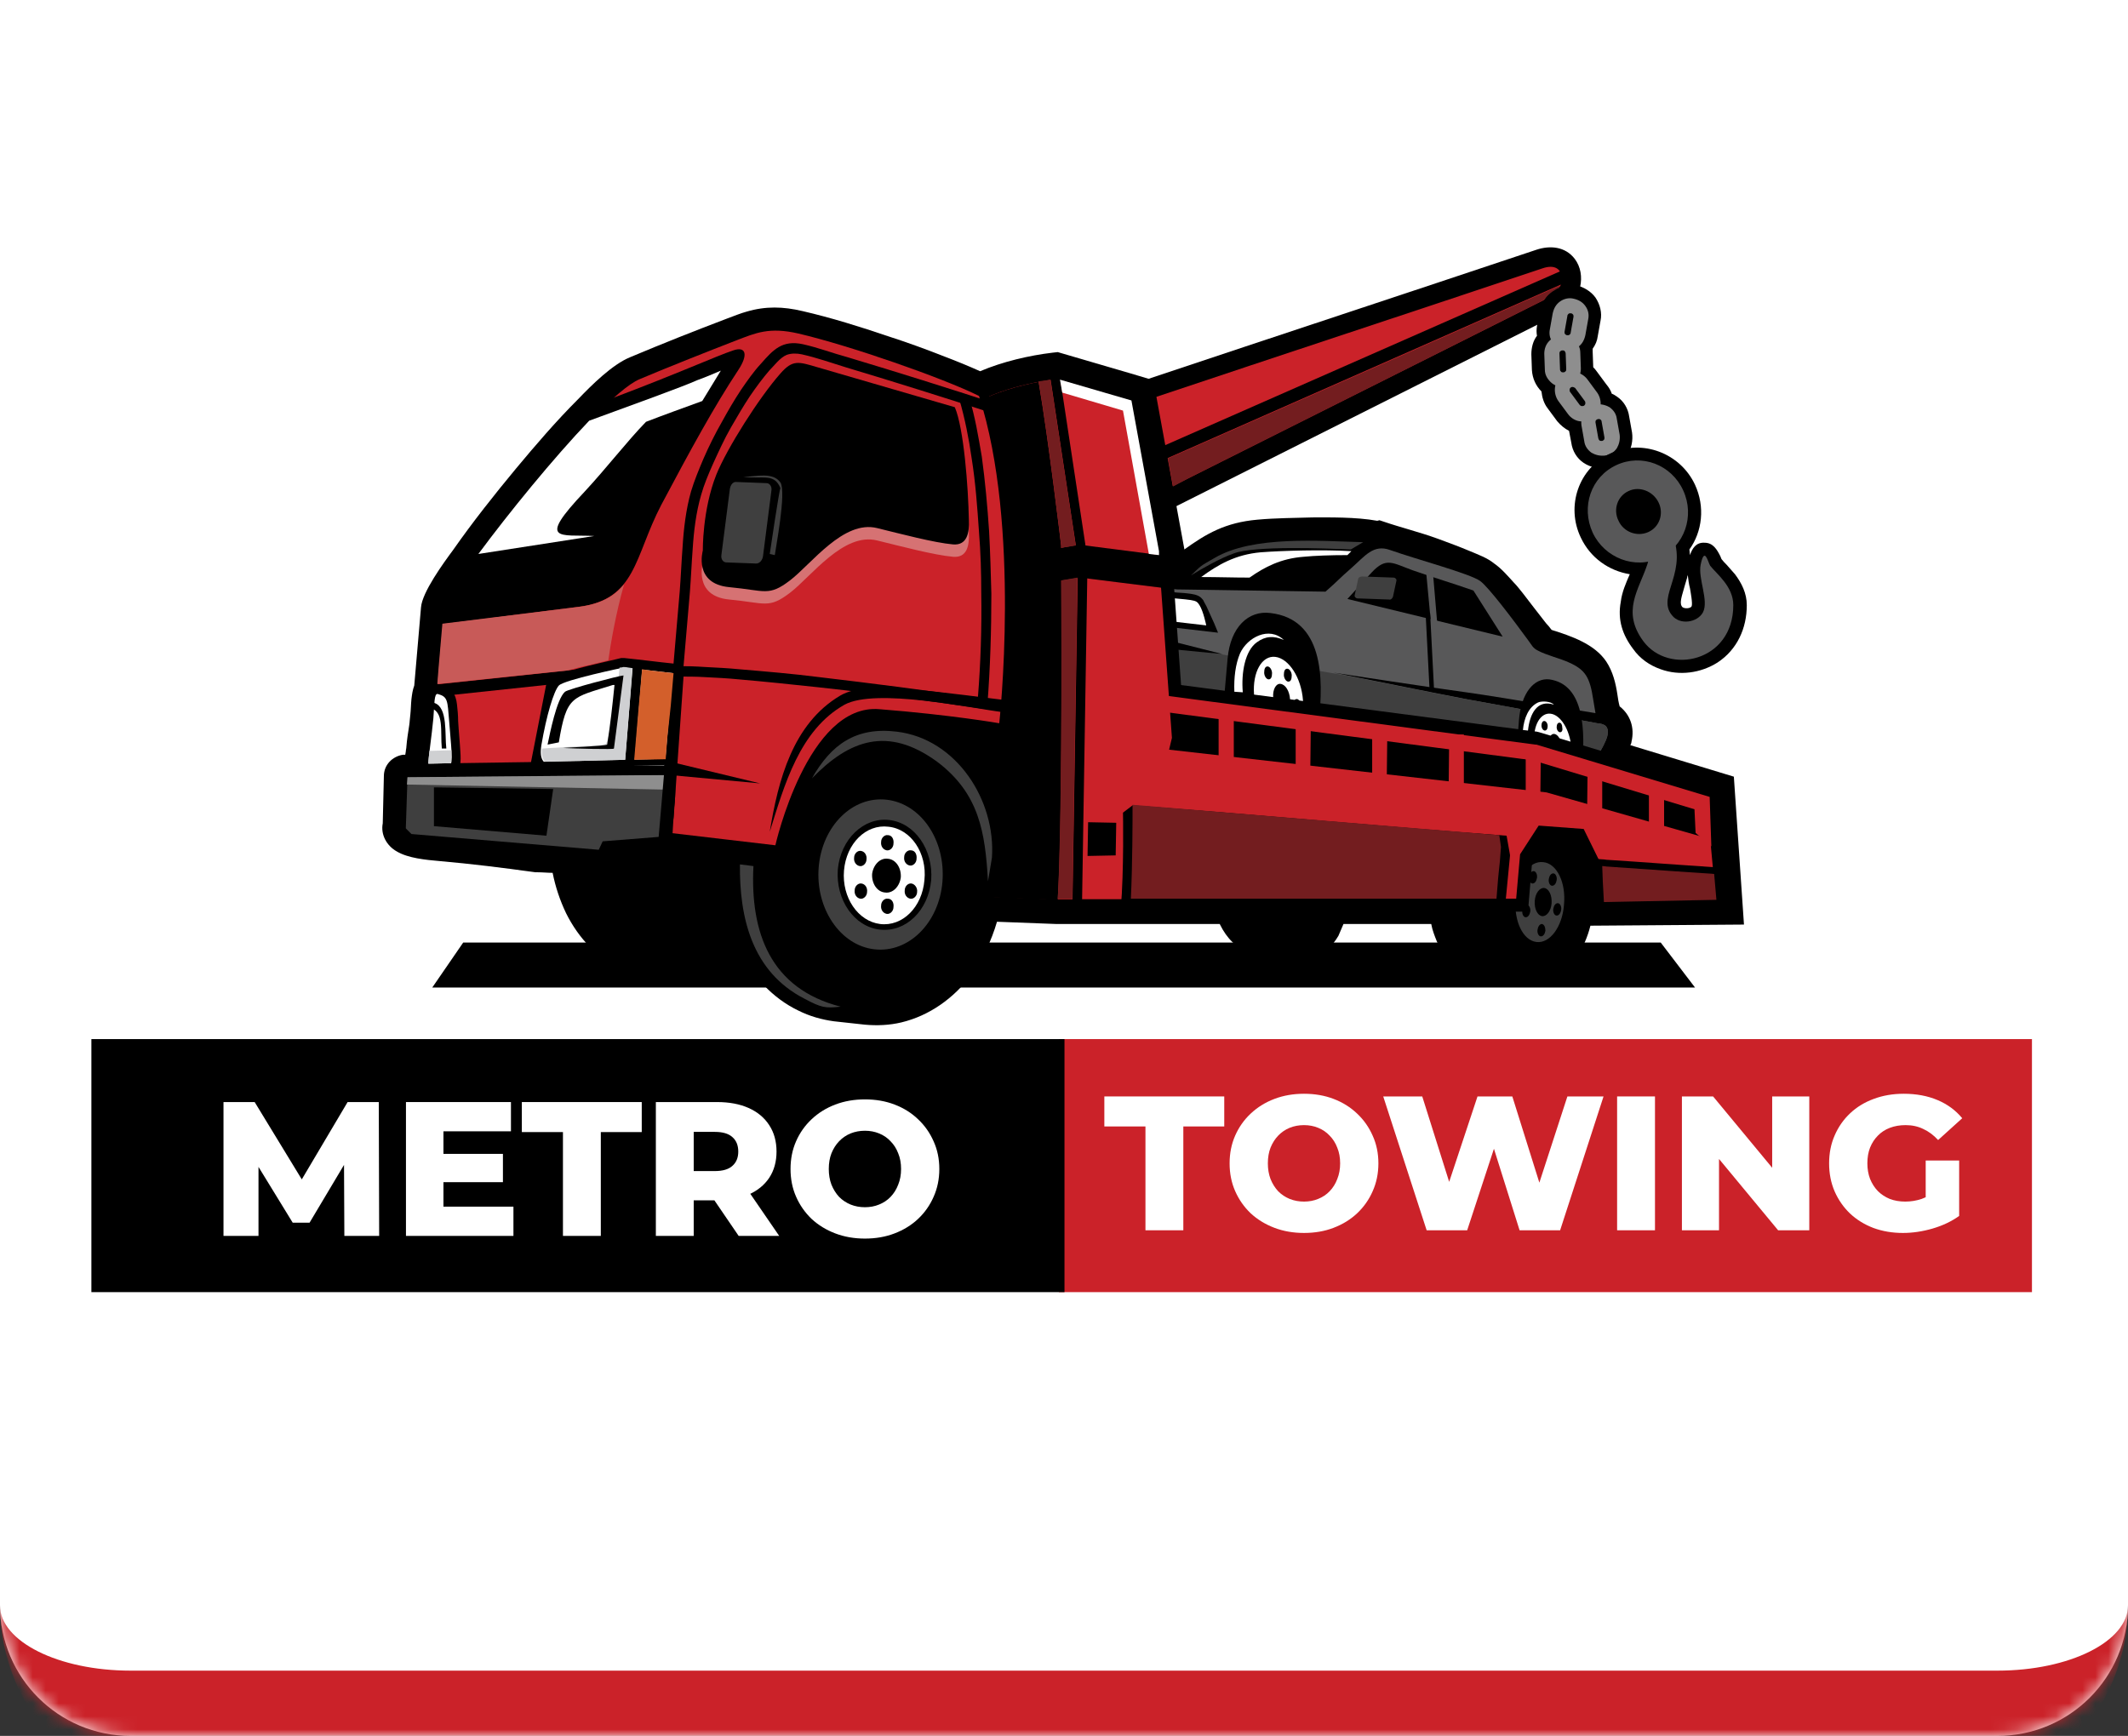 <svg xmlns="http://www.w3.org/2000/svg" width="163" height="133" viewBox="0 0 163 133" fill="none"><rect x="0" y="0" width="163" height="133" fill="#333333" stroke="none"/><mask id="path-1-inside-1_9_269" fill="white"><path d="M0 0H163V123C163 128.523 158.523 133 153 133H10C4.477 133 0 128.523 0 123V0Z"></path></mask><path d="M0 0H163V123C163 128.523 158.523 133 153 133H10C4.477 133 0 128.523 0 123V0Z" fill="white"></path><path d="M0 0H163H0ZM163 123C163 131.284 156.284 138 148 138H15C6.716 138 0 131.284 0 123C0 125.761 4.477 128 10 128H153C158.523 128 163 125.761 163 123ZM0 133V0V133ZM163 0V133V0Z" fill="#CB2229" mask="url(#path-1-inside-1_9_269)"></path><path fill-rule="evenodd" clip-rule="evenodd" d="M119.754 47.054C121.478 47.615 123.244 48.347 124.321 49.941C124.967 50.889 125.226 51.966 125.441 53.086C125.484 53.216 125.484 53.345 125.528 53.517C126.217 54.25 126.605 55.198 126.605 56.189L134.274 58.515L135.222 72.432L122.942 72.518C122.684 73.121 122.382 73.724 122.038 74.284C120.96 75.835 118.979 76.697 117.126 76.482C115.532 76.309 113.981 76.008 112.387 75.835C110.663 75.62 109.457 74.327 108.767 72.819C108.681 72.69 108.638 72.518 108.595 72.389H103.942C103.899 72.432 103.899 72.475 103.856 72.561C103.123 73.81 102.003 74.758 100.581 74.931C99.116 75.146 97.048 74.844 95.583 74.543C94.334 74.284 93.3 73.466 92.611 72.432H80.891L77.445 72.302C76.971 73.552 76.367 74.715 75.549 75.749C73.998 77.817 71.844 79.325 69.344 79.928C68.267 80.187 67.147 80.23 66.027 80.101C65.251 80.015 64.476 79.928 63.657 79.842C62.537 79.713 61.46 79.368 60.469 78.894C58.746 78.033 57.324 76.74 56.247 75.232C55.256 75.879 54.179 76.309 52.972 76.482C52.326 76.568 51.68 76.568 51.033 76.482C50.344 76.395 49.655 76.309 48.965 76.223C48.405 76.137 47.845 76.008 47.285 75.835C44.872 74.974 43.063 73.035 41.986 70.794C41.641 70.062 41.339 69.286 41.081 68.468H41.038C40.951 68.468 40.865 68.468 40.779 68.425C38.366 68.08 35.91 67.778 33.498 67.563C32.248 67.434 30.74 67.305 29.62 66.658C28.371 65.926 27.595 64.504 27.811 63.082L27.897 59.549C27.94 58.343 28.629 57.266 29.706 56.749C29.749 56.318 29.792 55.93 29.879 55.499C29.922 55.241 29.922 54.982 29.965 54.724C30.008 54.336 30.008 53.948 30.051 53.56C30.094 53.13 30.18 52.742 30.309 52.354C30.482 50.415 30.654 48.476 30.783 46.538C30.913 44.943 32.55 42.703 33.498 41.41C35.049 39.256 36.686 37.145 38.366 35.077C39.917 33.224 41.511 31.372 43.192 29.648C44.441 28.399 46.079 26.761 47.716 26.115C50.215 25.081 52.714 24.09 55.213 23.142C55.73 22.927 56.247 22.755 56.807 22.582C58.53 22.065 60.124 22.108 61.848 22.496C64.131 23.013 66.372 23.745 68.569 24.478C70.034 24.952 71.499 25.512 72.921 26.072C73.653 26.374 74.429 26.675 75.161 26.977C76.841 26.331 78.78 25.9 80.547 25.684L81.236 25.598L81.538 25.684C83.95 26.374 86.406 27.106 88.819 27.796L89.681 28.054L91.792 39.773C93.127 39.041 94.463 38.61 96.23 38.481C97.651 38.351 99.116 38.308 100.581 38.308C102.218 38.308 103.899 38.308 105.536 38.524L105.795 38.481L106.441 38.696C107.863 39.17 109.284 39.558 110.663 40.075C111.525 40.376 112.343 40.721 113.205 41.023C113.981 41.324 114.713 41.626 115.403 42.143C116.049 42.617 116.566 43.22 117.126 43.78C117.384 44.082 117.643 44.383 117.901 44.728C118.203 45.116 118.505 45.504 118.763 45.891C119.065 46.279 119.366 46.667 119.625 47.054C119.668 46.925 119.711 47.011 119.754 47.054Z" fill="white"></path><path fill-rule="evenodd" clip-rule="evenodd" d="M58.358 77.3C36.686 76.654 47.501 77.128 25.872 75.878C28.112 75.792 30.008 75.706 31.602 75.62L34.92 71.182H58.961L59.22 71.699C59.78 72.733 60.512 73.767 61.46 74.586L63.227 76.137H58.875L58.358 77.3ZM73.352 71.225H127.682L131.818 76.18H70.68L73.352 71.225Z" fill="white"></path><path fill-rule="evenodd" clip-rule="evenodd" d="M126.045 33.353C128.027 33.569 129.836 34.818 130.741 36.714C131.344 37.964 131.473 39.342 131.129 40.635C131.861 40.85 132.335 41.453 132.637 42.186C132.637 42.229 132.68 42.229 132.68 42.272C132.766 42.358 132.852 42.487 132.938 42.574C133.197 42.832 133.412 43.091 133.628 43.392C134.317 44.254 134.748 45.245 134.705 46.365C134.705 48.476 133.8 50.415 131.99 51.578C130.482 52.569 128.5 52.785 126.777 52.182C125.743 51.837 124.838 51.148 124.192 50.286C123.244 48.993 122.77 47.528 123.029 45.934C123.115 45.46 123.244 45.029 123.373 44.642C121.952 44.082 120.745 43.005 120.099 41.583C119.237 39.73 119.366 37.662 120.357 36.025C119.754 35.508 119.366 34.818 119.237 34.043L119.151 33.569C118.849 33.353 118.591 33.095 118.375 32.793L117.643 31.802C117.341 31.372 117.126 30.855 117.04 30.337C116.566 29.777 116.307 29.045 116.264 28.312L116.221 27.106C116.178 26.503 116.35 25.9 116.609 25.383C116.609 25.167 116.609 24.952 116.652 24.736L116.867 23.53C117.04 22.668 117.514 21.85 118.246 21.376C118.979 20.859 119.883 20.686 120.745 20.816C121.607 20.988 122.382 21.462 122.899 22.194V22.237C123.416 22.97 123.632 23.875 123.46 24.736L123.244 25.943C123.201 26.287 123.072 26.632 122.899 26.934L122.942 27.709C122.986 27.752 122.986 27.795 123.029 27.838L123.761 28.829C123.89 29.045 124.02 29.217 124.106 29.433C124.149 29.476 124.192 29.519 124.278 29.519C125.011 30.036 125.484 30.811 125.657 31.673L125.872 32.88C126.002 33.095 126.045 33.224 126.045 33.353Z" fill="white"></path><path fill-rule="evenodd" clip-rule="evenodd" d="M87.569 28.14C97.479 24.823 107.432 21.548 117.341 18.23C118.806 17.757 120.357 17.972 121.348 19.265C122.641 20.945 122.038 23.487 120.357 24.693L120.185 24.779L87.914 40.98L85.458 28.829L87.569 28.14Z" fill="white"></path><path fill-rule="evenodd" clip-rule="evenodd" d="M87.914 29.045C97.824 25.727 107.776 22.453 117.686 19.135C118.72 18.791 119.883 18.877 120.616 19.825C121.564 21.074 121.047 22.97 119.84 23.832L119.754 23.875L88.733 39.471L86.708 29.476L87.914 29.045Z" fill="black"></path><path fill-rule="evenodd" clip-rule="evenodd" d="M88.388 30.467C98.298 27.149 108.25 23.875 118.16 20.557C119.926 19.954 119.97 21.893 118.979 22.625L89.767 37.274L88.388 30.467Z" fill="#CB2229"></path><path fill-rule="evenodd" clip-rule="evenodd" d="M88.517 34.431L119.926 20.6L119.754 21.72L88.905 35.335L88.517 34.431Z" fill="black"></path><path fill-rule="evenodd" clip-rule="evenodd" d="M88.345 29.131L90.715 42.057V42.1C92.395 40.893 93.86 40.032 96.316 39.816C97.737 39.687 99.116 39.687 100.538 39.644C101.744 39.644 103.856 39.601 105.493 39.902L105.665 39.859L105.924 39.946C107.302 40.419 108.724 40.764 110.146 41.281C110.965 41.583 111.783 41.884 112.602 42.229C113.205 42.487 113.937 42.746 114.454 43.177C115.015 43.565 115.489 44.125 115.962 44.642C116.221 44.9 116.436 45.202 116.652 45.46C116.953 45.848 117.255 46.236 117.514 46.581C117.815 46.968 118.117 47.356 118.418 47.744C118.548 47.873 118.72 48.089 118.849 48.261C120.357 48.735 122.124 49.338 123.028 50.674C123.545 51.449 123.761 52.354 123.89 53.216C123.933 53.517 123.976 53.819 124.062 54.12C124.881 54.767 125.226 55.758 124.967 56.835C124.967 56.921 124.924 57.007 124.881 57.093L132.809 59.506L133.584 70.838L121.822 70.924C121.607 71.785 121.262 72.604 120.745 73.336C120.012 74.414 118.548 75.06 117.212 74.931C115.876 74.758 114.067 74.457 112.473 74.284C111.309 74.155 110.491 73.164 110.06 72.13C109.887 71.699 109.715 71.268 109.629 70.794H102.908C102.778 71.096 102.649 71.398 102.52 71.699C102.046 72.518 101.314 73.207 100.323 73.336C99.073 73.509 97.005 73.207 95.799 72.949C94.722 72.733 93.946 71.828 93.472 70.881C93.472 70.838 93.429 70.838 93.429 70.794H80.891L76.367 70.622C75.936 72.087 75.29 73.466 74.385 74.715C73.05 76.482 71.197 77.817 69.043 78.334C68.138 78.55 67.19 78.593 66.242 78.507C65.467 78.421 64.691 78.334 63.873 78.248C62.925 78.119 62.02 77.86 61.158 77.43C59.176 76.482 57.668 74.801 56.677 72.906C55.6 73.897 54.308 74.672 52.8 74.844C52.283 74.931 51.766 74.931 51.249 74.844C50.559 74.758 49.87 74.672 49.181 74.586C48.707 74.543 48.276 74.413 47.845 74.284C45.82 73.552 44.312 71.871 43.364 69.976C42.89 68.985 42.545 67.951 42.33 66.874C41.942 66.874 41.554 66.831 41.167 66.831C41.124 66.831 41.081 66.831 40.994 66.831C38.538 66.486 36.083 66.184 33.627 65.969C32.636 65.883 31.257 65.753 30.395 65.236C29.62 64.806 29.146 63.944 29.318 63.082L29.404 59.463C29.404 58.601 30.051 57.955 30.869 57.826H31.042L31.085 57.567C31.085 57.438 31.128 57.352 31.128 57.223C31.171 56.663 31.257 56.145 31.343 55.585C31.386 55.327 31.386 55.068 31.43 54.767C31.473 54.379 31.473 53.991 31.516 53.56C31.559 53.216 31.602 52.871 31.731 52.526C31.903 50.544 32.076 48.519 32.248 46.538C32.334 45.374 33.971 43.134 34.704 42.143C36.212 39.989 37.849 37.92 39.529 35.895C41.037 34.086 42.589 32.276 44.269 30.596C45.303 29.519 46.897 27.925 48.276 27.365C50.732 26.331 53.23 25.34 55.73 24.392C56.203 24.219 56.72 24.004 57.194 23.875C58.659 23.444 59.995 23.487 61.46 23.832C63.7 24.349 65.898 25.038 68.052 25.77C69.517 26.244 70.939 26.761 72.36 27.322C73.265 27.666 74.213 28.054 75.075 28.442C76.798 27.709 78.823 27.235 80.633 27.02L81.02 26.977C83.476 27.709 85.932 28.399 88.345 29.131Z" fill="black"></path><path fill-rule="evenodd" clip-rule="evenodd" d="M89.68 44.082C91.964 42.444 93.429 41.066 96.445 40.807C97.824 40.721 99.245 40.678 100.624 40.635C102.003 40.635 105.536 40.592 106.699 41.281C106.915 41.41 107.13 41.626 107.302 41.841C107.862 42.66 107.561 43.608 107.13 44.383C106.828 44.943 106.398 45.504 105.967 45.977C105.407 46.667 104.76 47.356 104.114 48.002L103.64 48.476L86.665 46.193L89.68 44.082Z" fill="black"></path><path fill-rule="evenodd" clip-rule="evenodd" d="M90.542 45.331C92.395 43.995 93.903 42.531 96.574 42.315C99.245 42.1 105.019 42.057 105.967 42.617C106.915 43.177 103.08 47.011 103.08 47.011L90.542 45.331Z" fill="black"></path><path fill-rule="evenodd" clip-rule="evenodd" d="M90.198 44.168C93.86 44.211 97.479 44.254 101.141 44.297L104.674 41.109L105.665 40.893C107.044 41.367 108.509 41.755 109.844 42.229C110.663 42.531 111.482 42.832 112.257 43.177C112.774 43.392 113.464 43.651 113.894 43.995C114.368 44.34 114.842 44.9 115.273 45.331C115.876 45.977 118.074 49.08 118.418 49.209C121.994 50.286 122.555 51.061 122.985 53.431C123.072 53.862 123.158 54.336 123.201 54.767C123.847 55.068 124.235 55.758 124.019 56.619C123.804 57.481 122.942 58.817 122.425 59.549L122.081 60.023L86.406 53.69L86.234 53.043C85.889 51.751 85.717 50.114 85.76 48.778C85.889 46.02 87.139 43.823 90.198 44.168Z" fill="black"></path><path fill-rule="evenodd" clip-rule="evenodd" d="M90.155 45.159C101.529 45.331 101.529 45.331 101.529 45.331C102.563 44.426 102.477 44.426 103.511 43.522C104.545 42.617 105.191 41.669 106.484 42.143C108.423 42.832 112.602 43.952 113.377 44.513C114.024 44.986 115.876 47.442 117.04 49.036C117.341 49.424 117.384 49.64 117.815 49.855C118.462 50.2 119.539 50.458 120.185 50.76C121.434 51.32 121.779 51.88 122.038 53.603L122.21 54.638C108.423 52.354 116.781 53.776 102.132 51.535C116.738 54.465 108.25 52.785 122.339 55.413C122.899 55.456 123.287 55.628 123.115 56.404C122.899 57.223 121.693 58.989 121.693 58.989L87.268 52.871C87.225 52.871 85.028 44.513 90.155 45.159Z" fill="#585859"></path><path fill-rule="evenodd" clip-rule="evenodd" d="M103.08 51.751C116.393 54.422 108.552 52.828 122.339 55.413C122.899 55.456 123.287 55.628 123.115 56.404C122.899 57.223 121.693 58.989 121.693 58.989L87.268 52.871C87.268 52.871 86.966 51.708 86.837 50.243C87.569 49.467 88.948 49.209 91.145 49.726L103.08 51.751Z" fill="#3F3F3F"></path><path fill-rule="evenodd" clip-rule="evenodd" d="M101.012 55.327L93.731 54.034C93.774 53.216 93.903 52.009 94.032 50.458C94.248 48.045 95.626 46.753 97.307 46.968C101.357 47.442 101.4 51.923 101.012 55.327Z" fill="black"></path><path fill-rule="evenodd" clip-rule="evenodd" d="M121.176 58.903L116.135 57.998C116.178 57.309 116.264 56.361 116.35 55.154C116.523 53.086 117.513 51.923 118.677 52.052C121.391 52.44 121.434 56.016 121.176 58.903Z" fill="black"></path><path fill-rule="evenodd" clip-rule="evenodd" d="M88.216 45.202C88.776 45.245 89.336 45.331 89.896 45.374C90.241 45.417 90.585 45.417 90.93 45.46C91.275 45.503 91.749 45.547 92.007 45.805C92.093 45.891 92.18 45.977 92.223 46.107C92.352 46.322 92.481 46.581 92.567 46.796C92.697 47.097 92.869 47.442 92.998 47.744L93.3 48.476L86.622 47.701L86.751 47.184C86.966 46.451 87.311 45.719 87.957 45.288L88.087 45.202H88.216Z" fill="black"></path><path fill-rule="evenodd" clip-rule="evenodd" d="M87.182 47.313C87.354 46.624 87.699 46.02 88.216 45.676C91.576 46.02 91.576 45.891 91.878 46.365C92.18 46.839 92.395 47.916 92.395 47.916L87.182 47.313Z" fill="white"></path><path fill-rule="evenodd" clip-rule="evenodd" d="M97.393 48.606C95.799 48.433 94.722 50.415 94.894 53.086C95.109 55.715 96.531 58.041 98.125 58.214C99.719 58.386 100.796 56.404 100.624 53.733C100.409 51.105 98.987 48.821 97.393 48.606Z" fill="black"></path><path fill-rule="evenodd" clip-rule="evenodd" d="M97.694 49.941C98.901 50.071 99.978 51.751 100.107 53.733C100.236 55.672 99.418 57.136 98.211 57.007C97.005 56.878 95.928 55.198 95.799 53.216C95.669 51.234 96.488 49.769 97.694 49.941Z" fill="black"></path><path fill-rule="evenodd" clip-rule="evenodd" d="M97.694 50.329C96.66 50.2 95.928 51.492 96.057 53.216C96.186 54.939 97.134 56.404 98.168 56.533C99.202 56.663 99.935 55.37 99.805 53.647C99.676 51.923 98.728 50.458 97.694 50.329Z" fill="white"></path><path fill-rule="evenodd" clip-rule="evenodd" d="M98.082 52.397C97.737 52.354 97.479 52.828 97.522 53.431C97.565 54.034 97.91 54.551 98.254 54.594C98.599 54.638 98.858 54.164 98.815 53.56C98.772 52.957 98.47 52.44 98.082 52.397Z" fill="black"></path><path fill-rule="evenodd" clip-rule="evenodd" d="M97.091 51.061C96.919 51.061 96.833 51.234 96.833 51.535C96.833 51.794 97.005 52.052 97.177 52.052C97.35 52.052 97.436 51.88 97.436 51.578C97.436 51.32 97.264 51.061 97.091 51.061Z" fill="black"></path><path fill-rule="evenodd" clip-rule="evenodd" d="M97.005 53.69C96.833 53.69 96.747 53.862 96.747 54.163C96.747 54.422 96.919 54.681 97.091 54.681C97.264 54.681 97.35 54.508 97.35 54.207C97.35 53.948 97.177 53.69 97.005 53.69Z" fill="black"></path><path fill-rule="evenodd" clip-rule="evenodd" d="M98.384 55.198C98.211 55.198 98.125 55.37 98.125 55.672C98.125 55.93 98.298 56.189 98.47 56.189C98.642 56.189 98.728 56.016 98.728 55.715C98.685 55.456 98.556 55.198 98.384 55.198Z" fill="black"></path><path fill-rule="evenodd" clip-rule="evenodd" d="M99.332 53.56C99.159 53.56 99.073 53.733 99.073 54.034C99.073 54.293 99.246 54.551 99.418 54.551C99.59 54.551 99.676 54.379 99.676 54.077C99.633 53.819 99.504 53.56 99.332 53.56Z" fill="black"></path><path fill-rule="evenodd" clip-rule="evenodd" d="M98.599 51.234C98.427 51.234 98.341 51.406 98.341 51.708C98.341 51.966 98.513 52.225 98.686 52.225C98.858 52.225 98.944 52.052 98.944 51.751C98.944 51.492 98.772 51.234 98.599 51.234Z" fill="black"></path><path fill-rule="evenodd" clip-rule="evenodd" d="M118.505 53.388C117.298 53.259 116.48 54.767 116.609 56.749C116.781 58.774 117.858 60.497 119.065 60.626C120.271 60.755 121.09 59.248 120.96 57.266C120.788 55.284 119.711 53.517 118.505 53.388Z" fill="black"></path><path fill-rule="evenodd" clip-rule="evenodd" d="M118.72 54.379C119.625 54.465 120.443 55.758 120.53 57.223C120.659 58.687 120.013 59.808 119.108 59.678C118.203 59.592 117.384 58.3 117.298 56.835C117.212 55.37 117.815 54.25 118.72 54.379Z" fill="black"></path><path fill-rule="evenodd" clip-rule="evenodd" d="M118.763 54.681C117.988 54.594 117.427 55.585 117.514 56.878C117.6 58.17 118.332 59.291 119.108 59.42C119.883 59.506 120.443 58.515 120.357 57.223C120.228 55.887 119.539 54.767 118.763 54.681Z" fill="white"></path><path fill-rule="evenodd" clip-rule="evenodd" d="M119.065 56.232C118.807 56.188 118.591 56.533 118.634 57.007C118.677 57.481 118.936 57.869 119.194 57.912C119.453 57.955 119.668 57.61 119.625 57.136C119.582 56.663 119.324 56.275 119.065 56.232Z" fill="black"></path><path fill-rule="evenodd" clip-rule="evenodd" d="M118.289 55.241C118.16 55.241 118.074 55.37 118.074 55.585C118.074 55.801 118.203 55.973 118.332 55.973C118.461 55.973 118.548 55.844 118.548 55.628C118.548 55.413 118.418 55.241 118.289 55.241Z" fill="black"></path><path fill-rule="evenodd" clip-rule="evenodd" d="M118.246 57.223C118.117 57.223 118.031 57.352 118.031 57.567C118.031 57.783 118.16 57.955 118.289 57.955C118.419 57.955 118.505 57.826 118.505 57.61C118.462 57.395 118.332 57.223 118.246 57.223Z" fill="black"></path><path fill-rule="evenodd" clip-rule="evenodd" d="M119.28 58.343C119.151 58.343 119.065 58.472 119.065 58.688C119.065 58.903 119.194 59.075 119.323 59.075C119.452 59.075 119.539 58.946 119.539 58.731C119.496 58.558 119.409 58.386 119.28 58.343Z" fill="black"></path><path fill-rule="evenodd" clip-rule="evenodd" d="M119.969 57.136C119.84 57.136 119.754 57.266 119.754 57.481C119.754 57.697 119.883 57.869 120.012 57.869C120.142 57.869 120.228 57.739 120.228 57.524C120.228 57.309 120.099 57.136 119.969 57.136Z" fill="black"></path><path fill-rule="evenodd" clip-rule="evenodd" d="M119.452 55.37C119.323 55.37 119.237 55.499 119.237 55.715C119.237 55.93 119.366 56.102 119.496 56.102C119.625 56.102 119.711 55.973 119.668 55.758C119.668 55.542 119.582 55.37 119.452 55.37Z" fill="black"></path><path fill-rule="evenodd" clip-rule="evenodd" d="M105.062 43.866L103.209 45.891L115.101 48.778L112.86 45.245C111.008 44.599 110.06 44.34 108.207 43.694C106.656 43.134 106.182 42.66 105.062 43.866Z" fill="black"></path><path fill-rule="evenodd" clip-rule="evenodd" d="M122.124 68.769C115.532 68.597 115.532 68.597 115.532 68.597C115.532 68.597 113.464 64.806 113.507 64.288C113.55 63.772 116.652 61.359 119.539 62.177C122.425 62.953 124.967 63.858 122.124 68.769Z" fill="black"></path><path fill-rule="evenodd" clip-rule="evenodd" d="M128.845 62.737L117.255 61.445L87.182 59.851L87.483 52.096L117.729 56.059L117.901 56.102L131.904 60.325L132.076 64.763L128.931 64.849L128.845 62.737Z" fill="black"></path><path fill-rule="evenodd" clip-rule="evenodd" d="M112.99 64.116C111.697 63.944 110.534 65.883 110.448 68.425C110.362 70.967 111.353 73.164 112.645 73.293C113.076 73.336 116.997 73.983 117.341 73.638C117.471 73.509 115.489 64.418 112.99 64.116Z" fill="black"></path><path fill-rule="evenodd" clip-rule="evenodd" d="M118.203 63.858C120.056 64.073 121.348 66.572 121.09 69.459C120.831 72.345 119.151 74.5 117.298 74.284C115.446 74.069 114.153 71.57 114.412 68.683C114.67 65.796 116.35 63.642 118.203 63.858Z" fill="black"></path><path fill-rule="evenodd" clip-rule="evenodd" d="M118.16 64.375C116.566 64.202 115.144 66.141 114.929 68.726C114.713 71.311 115.79 73.595 117.384 73.767C118.979 73.94 120.4 72.001 120.616 69.416C120.831 66.787 119.754 64.547 118.16 64.375Z" fill="black"></path><path fill-rule="evenodd" clip-rule="evenodd" d="M118.246 65.624C119.452 65.753 120.271 67.434 120.099 69.329C119.926 71.225 118.849 72.69 117.643 72.518C116.437 72.345 115.618 70.708 115.79 68.812C115.963 66.917 117.083 65.495 118.246 65.624Z" fill="black"></path><path fill-rule="evenodd" clip-rule="evenodd" d="M118.203 66.055C117.169 65.926 116.221 67.218 116.092 68.899C115.962 70.579 116.652 72.044 117.686 72.173C118.72 72.302 119.668 71.01 119.797 69.329C119.969 67.606 119.237 66.141 118.203 66.055Z" fill="#3F3F3F"></path><path fill-rule="evenodd" clip-rule="evenodd" d="M118.289 68.037C117.944 67.994 117.6 68.425 117.557 69.028C117.514 69.631 117.772 70.148 118.117 70.191C118.461 70.234 118.806 69.803 118.849 69.2C118.892 68.597 118.634 68.08 118.289 68.037Z" fill="black"></path><path fill-rule="evenodd" clip-rule="evenodd" d="M117.47 66.744C117.298 66.744 117.169 66.917 117.126 67.175C117.083 67.434 117.212 67.692 117.384 67.692C117.557 67.692 117.686 67.52 117.729 67.261C117.772 67.003 117.643 66.744 117.47 66.744Z" fill="black"></path><path fill-rule="evenodd" clip-rule="evenodd" d="M116.954 69.329C116.781 69.329 116.652 69.502 116.609 69.76C116.566 70.019 116.695 70.277 116.867 70.277C117.04 70.277 117.169 70.105 117.212 69.846C117.255 69.588 117.126 69.329 116.954 69.329Z" fill="black"></path><path fill-rule="evenodd" clip-rule="evenodd" d="M118.117 70.794C117.944 70.794 117.815 70.967 117.772 71.225C117.729 71.484 117.858 71.742 118.031 71.742C118.203 71.742 118.332 71.57 118.375 71.311C118.375 71.053 118.289 70.838 118.117 70.794Z" fill="black"></path><path fill-rule="evenodd" clip-rule="evenodd" d="M119.323 69.2C119.151 69.2 119.022 69.373 118.979 69.631C118.935 69.89 119.065 70.148 119.237 70.148C119.409 70.148 119.539 69.976 119.582 69.717C119.625 69.459 119.496 69.2 119.323 69.2Z" fill="black"></path><path fill-rule="evenodd" clip-rule="evenodd" d="M118.978 66.917C118.806 66.917 118.677 67.089 118.634 67.348C118.591 67.606 118.72 67.865 118.892 67.865C119.064 67.865 119.194 67.692 119.237 67.434C119.28 67.175 119.151 66.917 118.978 66.917Z" fill="black"></path><path fill-rule="evenodd" clip-rule="evenodd" d="M96.272 63.901C94.98 63.642 93.86 65.236 93.773 67.477C93.687 69.717 94.678 71.742 96.014 72.001C96.79 72.173 100.15 72.819 100.581 71.915C100.926 71.268 98.47 69.329 98.47 68.382C98.599 66.184 97.608 64.159 96.272 63.901Z" fill="black"></path><path fill-rule="evenodd" clip-rule="evenodd" d="M100.107 64.288C98.815 64.116 97.695 65.84 97.608 68.037C97.522 70.277 98.556 72.216 99.849 72.345C101.141 72.518 102.261 70.794 102.348 68.597C102.434 66.4 101.4 64.461 100.107 64.288Z" fill="black"></path><path fill-rule="evenodd" clip-rule="evenodd" d="M90.758 56.533L118.634 59.678L131.904 63.47L132.507 69.89L121.004 69.976L120.831 66.443L119.797 64.375L118.332 64.288L117.384 65.71L117.04 69.847L80.891 69.89L66.372 69.329L55.514 54.551L72.877 46.408C73.05 45.417 73.179 44.383 73.308 43.392C73.61 40.893 73.825 38.308 73.825 35.766C73.825 34.215 73.739 32.621 73.524 31.113L73.438 30.467L73.998 30.122C74.385 29.863 74.816 29.691 75.247 29.476C76.884 28.743 79.039 28.183 80.848 27.968H81.02L87.483 29.863L89.724 42.1L90.758 56.533Z" fill="black"></path><path fill-rule="evenodd" clip-rule="evenodd" d="M74.471 31.027C77.1 29.433 80.934 29.045 80.934 29.045L86.621 30.725L88.733 42.272L89.767 56.533L89.551 57.438L118.461 60.712L130.999 64.288L131.43 68.942L122.813 69.114L122.684 66.314L121.305 63.513L117.858 63.255L116.436 65.452L116.135 68.856L80.848 68.899L66.802 68.382L57.022 54.939L73.739 47.098C73.739 47.098 75.462 37.705 74.471 31.027Z" fill="#CB2229"></path><path fill-rule="evenodd" clip-rule="evenodd" d="M74.471 31.027C76.109 30.036 78.22 29.519 79.555 29.26C80.331 33.784 81.279 41.798 81.279 41.798C81.279 41.798 81.451 62.048 81.02 68.942H80.891L66.845 68.425L57.022 54.939L73.739 47.097C73.739 47.097 75.462 37.705 74.471 31.027Z" fill="black"></path><path fill-rule="evenodd" clip-rule="evenodd" d="M53.015 54.25C52.671 54.207 52.326 54.207 51.981 54.25C51.637 54.12 51.292 54.077 50.947 54.034C47.07 53.56 43.58 57.61 43.106 63.039C42.632 68.468 45.389 73.25 49.267 73.681C49.956 73.767 50.646 73.853 51.335 73.94C55.213 74.414 58.703 70.364 59.176 64.935C59.65 59.463 56.85 54.681 53.015 54.25Z" fill="black"></path><path fill-rule="evenodd" clip-rule="evenodd" d="M75.893 67.994C75.721 70.234 74.946 72.388 73.61 74.155C72.403 75.749 70.766 76.956 68.784 77.43C67.966 77.602 67.147 77.645 66.329 77.559C65.553 77.472 64.778 77.386 63.959 77.3C63.14 77.214 62.322 76.956 61.546 76.568C59.693 75.663 58.315 74.069 57.367 72.259C56.376 70.234 55.988 67.908 56.16 65.667C56.333 63.427 57.108 61.273 58.444 59.506C59.65 57.912 61.288 56.706 63.27 56.232C64.088 56.059 64.907 56.016 65.725 56.102C66.501 56.188 67.276 56.275 68.095 56.361C68.914 56.447 69.732 56.706 70.508 57.05C72.361 57.955 73.739 59.549 74.687 61.359C75.678 63.47 76.066 65.753 75.893 67.994Z" fill="black"></path><path fill-rule="evenodd" clip-rule="evenodd" d="M68.052 57.136C67.276 57.05 66.501 56.964 65.682 56.878C61.331 56.361 57.41 60.368 56.936 65.796C56.462 71.225 59.651 76.051 64.002 76.568C64.778 76.654 65.553 76.74 66.372 76.826C70.723 77.343 74.644 73.336 75.118 67.908C75.592 62.479 72.447 57.653 68.052 57.136Z" fill="black"></path><path fill-rule="evenodd" clip-rule="evenodd" d="M67.923 61.273C65.295 60.971 62.968 63.298 62.71 66.443C62.451 69.588 64.347 72.432 66.975 72.733C69.603 73.035 71.93 70.708 72.188 67.563C72.447 64.375 70.551 61.574 67.923 61.273Z" fill="#3F3F3F"></path><path fill-rule="evenodd" clip-rule="evenodd" d="M68.095 62.824C70.077 63.039 71.499 65.107 71.326 67.434C71.111 69.76 69.388 71.441 67.406 71.225C65.424 71.01 64.002 68.942 64.174 66.615C64.39 64.289 66.156 62.608 68.095 62.824Z" fill="black"></path><path fill-rule="evenodd" clip-rule="evenodd" d="M68.052 63.341C66.329 63.125 64.821 64.633 64.648 66.701C64.476 68.769 65.725 70.579 67.406 70.794C69.129 71.01 70.637 69.502 70.809 67.434C71.025 65.366 69.775 63.513 68.052 63.341Z" fill="white"></path><path fill-rule="evenodd" clip-rule="evenodd" d="M68.009 65.796C67.406 65.71 66.889 66.27 66.802 66.96C66.759 67.692 67.19 68.339 67.793 68.382C68.397 68.468 68.914 67.908 69 67.218C69.043 66.486 68.612 65.84 68.009 65.796Z" fill="black"></path><path fill-rule="evenodd" clip-rule="evenodd" d="M65.941 65.193C65.683 65.15 65.424 65.409 65.424 65.71C65.381 66.055 65.596 66.314 65.855 66.357C66.113 66.4 66.372 66.141 66.372 65.84C66.415 65.538 66.243 65.236 65.941 65.193Z" fill="black"></path><path fill-rule="evenodd" clip-rule="evenodd" d="M65.984 67.692C65.725 67.649 65.467 67.908 65.467 68.209C65.424 68.554 65.639 68.812 65.898 68.856C66.156 68.899 66.415 68.64 66.415 68.338C66.458 68.037 66.286 67.735 65.984 67.692Z" fill="black"></path><path fill-rule="evenodd" clip-rule="evenodd" d="M68.009 68.856C67.75 68.812 67.492 69.071 67.492 69.373C67.448 69.717 67.664 69.976 67.922 70.019C68.181 70.062 68.439 69.803 68.439 69.502C68.483 69.157 68.31 68.856 68.009 68.856Z" fill="black"></path><path fill-rule="evenodd" clip-rule="evenodd" d="M69.818 67.692C69.56 67.649 69.301 67.908 69.301 68.209C69.258 68.554 69.474 68.812 69.732 68.856C69.991 68.899 70.249 68.64 70.249 68.338C70.292 68.037 70.077 67.735 69.818 67.692Z" fill="black"></path><path fill-rule="evenodd" clip-rule="evenodd" d="M69.775 65.15C69.517 65.107 69.258 65.366 69.258 65.667C69.215 66.012 69.431 66.27 69.689 66.314C69.948 66.357 70.206 66.098 70.206 65.796C70.249 65.452 70.077 65.15 69.775 65.15Z" fill="black"></path><path fill-rule="evenodd" clip-rule="evenodd" d="M75.678 30.079C76.496 32.578 76.971 35.249 77.272 37.877C77.746 41.841 77.789 45.891 77.66 49.855C77.574 51.708 77.487 53.603 77.272 55.413C77.229 55.628 77.143 55.801 76.971 55.93C76.798 56.059 76.626 56.102 76.41 56.059C75.592 55.93 74.73 55.801 73.911 55.672C71.714 55.37 69.517 55.154 67.319 54.982C66.888 54.939 66.458 54.982 66.07 55.111C64.519 55.585 63.312 57.223 62.537 58.601C61.804 59.894 61.201 61.359 60.727 62.781C60.512 63.47 60.297 64.159 60.124 64.849C60.038 65.236 59.693 65.452 59.349 65.409L32.636 62.264C32.248 62.22 31.903 61.833 31.947 61.402L32.205 58.558C32.55 54.551 32.894 50.587 33.239 46.581C33.325 45.719 35.006 43.392 35.523 42.66C37.031 40.549 38.668 38.48 40.305 36.499C41.813 34.689 43.364 32.923 45.001 31.242C45.906 30.294 47.5 28.743 48.707 28.226C51.163 27.235 53.661 26.201 56.117 25.253C56.591 25.081 57.065 24.909 57.539 24.736C58.832 24.349 59.952 24.392 61.288 24.693C63.442 25.21 65.682 25.9 67.793 26.632C69.215 27.106 70.637 27.623 72.059 28.183C73.136 28.614 74.256 29.045 75.29 29.562C75.506 29.734 75.635 29.907 75.678 30.079Z" fill="black"></path><path fill-rule="evenodd" clip-rule="evenodd" d="M74.989 30.337C72.231 28.959 65.036 26.46 61.158 25.555C58.918 25.038 57.884 25.512 56.419 26.072C54.308 26.891 51.249 28.097 49.008 29.045C45.648 30.424 34.144 45.202 34.015 46.796C33.886 48.089 32.981 58.774 32.981 58.774L32.722 61.617L49.482 63.599L59.392 64.763C59.392 64.763 61.848 53.862 67.363 54.336C72.834 54.767 76.54 55.413 76.54 55.413C76.54 55.413 78.22 40.29 74.989 30.337Z" fill="#CB2229"></path><path fill-rule="evenodd" clip-rule="evenodd" d="M73.136 32.147C71.37 31.63 62.063 28.485 61.029 28.528C59.995 28.614 55.945 34.603 54.868 37.317C53.791 40.032 53.834 43.134 53.834 43.134C53.834 43.134 53.102 45.676 55.859 45.934C58.617 46.193 58.875 46.667 60.512 45.417C62.149 44.168 64.605 40.764 67.19 41.41C68.957 41.841 71.542 42.531 73.007 42.66C74.084 42.746 74.256 41.798 74.213 40.807C74.17 38.308 73.826 33.741 73.136 32.147Z" fill="#D67273"></path><path fill-rule="evenodd" clip-rule="evenodd" d="M46.897 30.51C42.33 34.646 34.101 45.374 33.971 46.753L33.454 47.873L44.312 46.494C48.75 45.934 48.577 42.66 50.645 38.696C52.886 34.474 54.695 31.156 56.548 28.355C57.324 27.192 57.151 26.503 56.16 26.848C54.868 27.278 51.938 28.614 46.897 30.51Z" fill="black"></path><path fill-rule="evenodd" clip-rule="evenodd" d="M45.131 32.233C42.373 35.12 38.969 39.299 36.643 42.444L45.518 41.066C42.89 40.937 41.081 41.583 44.786 37.662C46.466 35.852 48.017 33.827 49.482 32.319C50.818 31.802 52.369 31.242 53.791 30.725C54.265 29.95 54.739 29.174 55.212 28.399C54.609 28.657 54.006 28.916 53.403 29.131C52.369 29.605 48.19 31.113 45.131 32.233Z" fill="white"></path><path fill-rule="evenodd" clip-rule="evenodd" d="M73.136 31.199L62.623 28.14C61.158 27.709 60.728 27.537 59.78 28.614C58.142 30.467 55.687 34.344 54.868 36.369C53.791 39.084 53.834 42.186 53.834 42.186C53.834 42.186 53.102 44.728 55.859 44.986C58.617 45.245 58.875 45.719 60.512 44.469C62.149 43.22 64.605 39.816 67.19 40.462C68.957 40.893 71.542 41.583 73.007 41.712C74.084 41.798 74.256 40.807 74.213 39.859C74.17 37.36 73.826 32.793 73.136 31.199Z" fill="black"></path><path fill-rule="evenodd" clip-rule="evenodd" d="M50.516 58.644C50.645 58.644 50.775 58.644 50.904 58.688C51.593 58.86 51.679 59.635 51.723 60.196C51.723 60.756 51.723 61.316 51.636 61.876L51.464 64.719C51.206 65.064 50.344 64.935 49.913 64.978C49.439 65.021 48.922 65.064 48.448 65.107C47.845 65.15 47.285 65.15 46.682 65.193C46.682 65.236 46.639 65.279 46.639 65.279C46.509 65.926 45.734 65.969 45.174 65.969C44.614 65.969 44.096 65.969 43.536 65.969C42.761 65.969 41.942 65.926 41.167 65.883C41.124 65.883 41.124 65.883 41.081 65.883C38.625 65.538 36.126 65.236 33.67 65.021C32.894 64.935 31.516 64.806 30.869 64.418C30.439 64.159 30.18 63.685 30.309 63.255L30.395 59.506C30.395 59.118 30.74 58.774 31.128 58.774C37.591 58.731 44.053 58.688 50.516 58.644Z" fill="black"></path><path fill-rule="evenodd" clip-rule="evenodd" d="M50.947 59.377L31.214 59.549L31.085 63.47L31.516 63.901L45.863 65.107L46.165 64.461L50.516 64.116L50.947 59.377Z" fill="#3F3F3F"></path><path fill-rule="evenodd" clip-rule="evenodd" d="M50.947 59.377L31.214 59.549L31.171 60.109L50.904 60.497L50.947 59.377Z" fill="#8E8E8E"></path><path fill-rule="evenodd" clip-rule="evenodd" d="M33.713 52.44C34.058 52.526 34.403 52.656 34.618 52.957C34.877 53.259 34.963 53.603 35.006 53.991C35.049 54.379 35.092 54.81 35.092 55.241C35.135 56.016 35.221 56.835 35.264 57.61C35.307 58.257 35.35 59.248 34.532 59.42C34.101 59.506 33.11 59.377 32.679 59.334C32.291 59.291 31.99 58.946 31.99 58.558C31.99 58.17 32.033 57.739 32.076 57.395C32.119 56.835 32.205 56.318 32.291 55.758C32.334 55.499 32.377 55.197 32.377 54.939C32.421 54.551 32.421 54.12 32.464 53.733C32.507 53.216 32.636 52.699 33.153 52.483C33.368 52.397 33.541 52.397 33.713 52.44Z" fill="black"></path><path fill-rule="evenodd" clip-rule="evenodd" d="M52.369 51.665L51.593 62.737C51.55 63.125 51.593 59.377 51.206 59.377C49.568 59.377 44.269 59.377 42.761 59.161L41.21 58.946L40.607 58.73L41.856 52.354C41.985 51.708 44.441 51.191 45.044 51.018C45.906 50.803 46.725 50.63 47.587 50.415C47.673 50.415 47.716 50.415 47.802 50.415C49.094 50.544 50.344 50.717 51.636 50.846C52.067 50.846 52.369 51.234 52.369 51.665Z" fill="black"></path><path fill-rule="evenodd" clip-rule="evenodd" d="M51.593 51.578C50.172 51.406 47.759 51.148 47.759 51.148C47.759 51.148 43.192 52.095 42.804 52.526C42.416 52.957 41.856 54.81 41.468 57.093C41.124 59.334 42.804 58.558 45.863 58.601C48.965 58.644 51.12 58.644 51.12 58.644L51.593 51.578Z" fill="white"></path><path fill-rule="evenodd" clip-rule="evenodd" d="M33.541 53.173C34.316 53.388 34.273 53.69 34.403 55.241C34.532 57.007 34.747 58.558 34.446 58.644C34.144 58.688 32.808 58.558 32.808 58.558C32.808 58.041 33.067 56.404 33.196 55.025C33.282 53.991 33.239 53.086 33.541 53.173Z" fill="white"></path><path fill-rule="evenodd" clip-rule="evenodd" d="M33.454 52.44L43.967 51.32L42.588 52.397L34.101 53.302L33.454 52.44Z" fill="black"></path><path fill-rule="evenodd" clip-rule="evenodd" d="M76.324 31.759C72.49 30.51 68.655 29.303 64.778 28.14C63.657 27.796 62.58 27.408 61.417 27.149C61.029 27.063 60.598 27.063 60.254 27.192C59.737 27.408 59.306 28.011 58.918 28.399C58.401 29.002 57.927 29.648 57.453 30.337C56.936 31.113 56.462 31.932 55.988 32.75C55.471 33.655 55.04 34.603 54.609 35.551C54.265 36.326 53.92 37.145 53.705 37.92C53.317 39.256 53.145 40.678 53.058 42.057C52.972 43.177 52.929 44.297 52.843 45.374L51.206 64.461L50.43 64.375L52.067 45.288C52.154 44.168 52.197 43.048 52.283 41.927C52.369 40.506 52.541 39.041 52.929 37.662C53.188 36.8 53.532 35.982 53.877 35.163C54.308 34.172 54.782 33.224 55.299 32.319C55.773 31.458 56.247 30.639 56.764 29.863C57.238 29.174 57.712 28.485 58.272 27.882C59.219 26.805 59.909 26.029 61.503 26.374C62.666 26.632 63.787 27.063 64.907 27.365C68.784 28.528 72.619 29.734 76.454 30.984L76.583 31.027L76.367 31.802L76.324 31.759Z" fill="black"></path><path fill-rule="evenodd" clip-rule="evenodd" d="M76.367 31.63C70.68 29.777 67.018 28.7 64.82 28.011C63.743 27.709 62.537 27.235 61.46 27.02C60.167 26.718 59.693 27.365 58.832 28.356C56.85 30.553 54.394 35.335 53.618 37.92C52.929 40.204 52.972 43.005 52.757 45.417L51.162 64.332L50.688 64.288L52.283 45.374C52.498 42.918 52.498 40.075 53.144 37.791C53.92 35.12 56.462 30.294 58.487 28.054C59.478 26.934 60.081 26.244 61.546 26.589C62.623 26.848 63.873 27.278 64.95 27.58C67.19 28.226 70.809 29.346 76.496 31.199L76.367 31.63Z" fill="black"></path><path fill-rule="evenodd" clip-rule="evenodd" d="M74.902 53.474C75.118 50.803 75.204 48.089 75.161 45.417C75.161 43.866 75.118 42.315 74.989 40.764C74.859 38.868 74.73 37.016 74.428 35.12C74.213 33.612 73.911 32.061 73.481 30.596L73.437 30.467L74.17 30.251L74.213 30.381C74.687 31.889 74.945 33.483 75.204 34.991C75.462 36.886 75.635 38.782 75.764 40.721C75.85 42.315 75.893 43.909 75.936 45.503C75.936 48.304 75.85 51.148 75.635 53.948L75.592 54.336L75.204 54.293C73.911 54.12 72.576 53.905 71.24 53.733C68.397 53.345 65.51 52.957 62.666 52.656C60.641 52.44 58.616 52.225 56.591 52.052C55.73 51.966 54.868 51.923 54.006 51.88C53.317 51.837 52.627 51.837 51.938 51.837H51.809L51.766 51.061H51.895C52.584 51.018 53.317 51.061 54.006 51.104C54.868 51.148 55.773 51.191 56.634 51.277C58.659 51.449 60.727 51.621 62.752 51.88C66.759 52.354 70.852 52.871 74.902 53.474Z" fill="black"></path><path fill-rule="evenodd" clip-rule="evenodd" d="M51.895 51.277C57.367 51.105 72.921 53.345 75.032 53.647C75.376 49.683 75.42 45.029 75.161 40.764C74.946 36.757 74.429 33.095 73.653 30.596L74.127 30.467C74.903 33.009 75.42 36.757 75.635 40.764C75.894 45.159 75.807 49.898 75.463 53.948L75.42 54.207L75.161 54.163C75.118 54.163 57.669 51.578 51.852 51.751L51.895 51.277Z" fill="black"></path><path fill-rule="evenodd" clip-rule="evenodd" d="M103.468 42.1C101.486 42.014 96.1 41.798 94.506 42.401C93.429 42.789 92.223 43.478 91.232 44.082C92.05 43.306 91.835 43.435 93.041 42.746C95.971 41.023 101.055 41.453 104.416 41.54L103.468 42.1Z" fill="#3F3F3F"></path><path fill-rule="evenodd" clip-rule="evenodd" d="M31.904 58.515L40.779 58.386L51.378 58.127V58.601L31.947 59.032L31.904 58.515Z" fill="black"></path><path fill-rule="evenodd" clip-rule="evenodd" d="M33.239 60.325V63.298L41.856 64.03L42.373 60.454L33.239 60.325Z" fill="black"></path><path fill-rule="evenodd" clip-rule="evenodd" d="M85.846 69.674C86.105 66.658 86.018 62.264 86.018 62.264L86.751 61.703C96.574 62.436 105.622 63.298 115.402 64.03L115.661 65.495V65.581L115.316 69.157L114.584 69.071C111.999 69.157 86.492 69.76 85.846 69.674Z" fill="black"></path><path fill-rule="evenodd" clip-rule="evenodd" d="M83.347 62.996L85.501 63.039L85.459 65.538L83.304 65.581L83.347 62.996Z" fill="black"></path><path fill-rule="evenodd" clip-rule="evenodd" d="M81.107 28.355L83.304 42.832V42.875L82.873 69.717L82.141 69.674L82.572 42.875L80.374 28.442L81.107 28.355Z" fill="black"></path><path fill-rule="evenodd" clip-rule="evenodd" d="M76.971 54.594C74.385 54.25 67.061 52.699 64.691 53.991C61.244 55.93 60.081 60.152 58.961 63.728C59.607 59.765 60.727 55.456 64.347 53.302C65.596 52.569 67.535 52.612 69.905 52.828C72.49 53.043 75.549 53.474 77.057 53.647L76.971 54.594Z" fill="black"></path><path fill-rule="evenodd" clip-rule="evenodd" d="M94.549 53C94.506 51.923 94.635 50.889 94.98 50.07C95.54 48.821 97.221 47.959 98.341 49.036C97.565 48.692 96.919 48.735 96.273 49.209C95.368 49.855 95.066 51.535 95.195 53.043L94.549 53Z" fill="white"></path><path fill-rule="evenodd" clip-rule="evenodd" d="M116.652 55.93C116.738 55.025 117.083 54.164 117.815 53.819C118.117 53.69 118.806 53.733 119.022 53.991C117.729 53.56 117.169 54.724 117.04 55.973L116.652 55.93Z" fill="white"></path><path fill-rule="evenodd" clip-rule="evenodd" d="M49.224 50.846L48.578 58.774L47.845 58.688L48.492 50.76L49.224 50.846Z" fill="black"></path><path fill-rule="evenodd" clip-rule="evenodd" d="M86.751 61.66C86.751 62.781 86.751 66.098 86.622 68.856H93.86H97.608H98.599H102.305H110.405H114.411H114.627L114.756 67.261L114.799 66.831L114.885 66.012L114.972 64.892L114.842 63.987L113.765 63.901L86.751 61.66Z" fill="#731D1F"></path><path fill-rule="evenodd" clip-rule="evenodd" d="M80.116 42.186L82.486 41.755H82.83L89.552 42.617L89.293 45.073L82.744 44.254L80.547 44.599L80.116 42.186Z" fill="black"></path><path fill-rule="evenodd" clip-rule="evenodd" d="M56.419 36.929L58.702 37.016C58.961 37.016 59.133 37.274 59.09 37.576L58.444 42.617C58.401 42.918 58.185 43.177 57.927 43.177L55.643 43.091C55.385 43.091 55.212 42.832 55.256 42.531L55.902 37.489C55.945 37.145 56.16 36.886 56.419 36.929Z" fill="#3F3F3F"></path><path fill-rule="evenodd" clip-rule="evenodd" d="M79.556 29.217C80.331 33.741 81.279 41.755 81.279 41.755C81.279 41.755 81.279 41.841 81.279 41.971L82.399 41.798L80.46 29.088C80.245 29.131 79.943 29.174 79.556 29.217Z" fill="#731D1F"></path><path fill-rule="evenodd" clip-rule="evenodd" d="M82.528 44.254L81.279 44.469C81.322 50.243 81.322 63.556 81.02 68.856H82.141L82.528 44.254Z" fill="#731D1F"></path><path fill-rule="evenodd" clip-rule="evenodd" d="M81.365 30.079L86.018 31.458L88 42.444L88.776 42.531V42.229L86.665 30.682L81.193 29.088L81.365 30.079Z" fill="white"></path><path fill-rule="evenodd" clip-rule="evenodd" d="M89.724 49.123L93.645 50.114L89.638 49.726L89.724 49.123Z" fill="black"></path><path fill-rule="evenodd" clip-rule="evenodd" d="M106.699 45.719L106.958 44.513C107.001 44.383 106.872 44.254 106.742 44.254L104.33 44.168C104.2 44.168 104.028 44.254 104.028 44.383L103.769 45.59C103.726 45.719 103.856 45.848 103.985 45.848L106.398 45.934C106.527 45.977 106.656 45.848 106.699 45.719Z" fill="#3F3F3F"></path><path fill-rule="evenodd" clip-rule="evenodd" d="M109.715 43.349L110.146 48.433H109.672L109.198 43.392L109.715 43.349Z" fill="#585859"></path><path fill-rule="evenodd" clip-rule="evenodd" d="M93.343 54.724L94.506 54.681V58.472L93.343 58.558V54.724Z" fill="#CB2229"></path><path fill-rule="evenodd" clip-rule="evenodd" d="M99.246 55.241H100.409L100.366 58.989L99.246 59.118V55.241Z" fill="#CB2229"></path><path fill-rule="evenodd" clip-rule="evenodd" d="M105.105 55.758H106.269L106.225 59.549L105.105 59.635V55.758Z" fill="#CB2229"></path><path fill-rule="evenodd" clip-rule="evenodd" d="M111.008 56.275H112.128V60.066L110.965 60.152L111.008 56.275Z" fill="#CB2229"></path><path fill-rule="evenodd" clip-rule="evenodd" d="M116.867 57.223L118.03 57.179L117.987 60.971L116.867 61.057V57.223Z" fill="#CB2229"></path><path fill-rule="evenodd" clip-rule="evenodd" d="M121.607 58.817L122.727 59.075V62.867L121.564 62.694L121.607 58.817Z" fill="#CB2229"></path><path fill-rule="evenodd" clip-rule="evenodd" d="M126.303 60.239L127.466 60.497V64.288L126.303 64.116V60.239Z" fill="#CB2229"></path><path fill-rule="evenodd" clip-rule="evenodd" d="M109.543 46.968L109.845 52.828H109.5L109.198 46.968H109.543Z" fill="black"></path><path fill-rule="evenodd" clip-rule="evenodd" d="M132.033 69.416L122.382 69.588L122.167 65.796L122.727 65.84C122.899 65.84 123.029 65.883 123.201 65.883C125.915 66.055 128.587 66.27 131.301 66.443L131.732 66.486L132.033 69.416Z" fill="black"></path><path fill-rule="evenodd" clip-rule="evenodd" d="M131.473 68.942L131.301 66.96C129.448 66.831 126.82 66.658 123.201 66.4C123.029 66.4 122.899 66.356 122.727 66.356L122.77 67.52L122.856 69.114L131.473 68.942Z" fill="#731D1F"></path><path fill-rule="evenodd" clip-rule="evenodd" d="M57.712 66.357C57.453 71.441 59.004 75.749 64.39 77.128C63.226 77.257 62.925 77.214 61.632 76.525C57.582 74.457 56.634 70.277 56.677 66.227L57.712 66.357Z" fill="#3F3F3F"></path><path fill-rule="evenodd" clip-rule="evenodd" d="M62.192 59.635C63.657 57.05 65.553 55.672 68.698 56.059C73.308 56.619 76.281 61.359 75.98 65.71L75.678 67.52C75.463 63.815 75.032 60.799 71.757 58.343C68.009 55.629 65.079 56.663 62.192 59.635Z" fill="#3F3F3F"></path><path fill-rule="evenodd" clip-rule="evenodd" d="M46.596 50.587C46.768 49.381 47.156 47.054 47.802 44.771C47.07 45.676 46.036 46.279 44.355 46.494L33.886 47.787C33.799 48.907 33.627 50.63 33.498 52.397C33.541 52.397 33.584 52.397 33.627 52.397L43.494 51.363C44.14 51.191 44.743 51.018 45.045 50.975C45.562 50.846 46.079 50.717 46.596 50.587Z" fill="#C85A58"></path><path fill-rule="evenodd" clip-rule="evenodd" d="M58.961 42.444C58.961 42.444 59.694 37.447 59.78 37.403C59.306 36.24 58.487 36.714 56.936 36.542C57.97 36.499 59.219 36.154 59.78 36.972C60.254 37.705 59.392 42.1 59.349 42.531L58.961 42.444Z" fill="#3F3F3F"></path><path fill-rule="evenodd" clip-rule="evenodd" d="M50.904 58.257L58.229 60.023L50.818 59.334L50.904 58.257Z" fill="black"></path><path fill-rule="evenodd" clip-rule="evenodd" d="M88.345 53.172L117.6 57.05H117.686L130.956 61.057L131.085 64.849L129.879 63.815L129.793 62.005L117.427 58.257L88.216 54.422L88.345 53.172Z" fill="#CB2229"></path><path fill-rule="evenodd" clip-rule="evenodd" d="M95.713 44.254C96.876 43.435 98.125 42.789 99.849 42.66C100.711 42.574 101.917 42.531 103.209 42.531L103.511 42.229C101.357 42.1 98.298 42.186 96.574 42.315C94.635 42.487 93.3 43.263 92.007 44.211C93.257 44.211 94.463 44.254 95.713 44.254Z" fill="white"></path><path fill-rule="evenodd" clip-rule="evenodd" d="M68.009 63.987C67.75 63.944 67.492 64.202 67.492 64.504C67.448 64.849 67.664 65.107 67.922 65.15C68.181 65.193 68.439 64.935 68.439 64.633C68.483 64.288 68.31 63.987 68.009 63.987Z" fill="black"></path><path fill-rule="evenodd" clip-rule="evenodd" d="M123.46 30.165C123.589 30.208 123.718 30.294 123.847 30.381C124.364 30.725 124.709 31.285 124.795 31.932L125.011 33.138C125.097 33.741 124.967 34.388 124.623 34.904C124.278 35.422 123.718 35.766 123.072 35.852C122.469 35.938 121.822 35.809 121.305 35.465C120.788 35.12 120.444 34.56 120.357 33.913L120.185 33.009C119.84 32.836 119.539 32.578 119.28 32.276L118.548 31.285C118.246 30.898 118.117 30.424 118.074 29.993C117.643 29.562 117.385 29.002 117.341 28.356L117.298 27.149C117.298 26.632 117.428 26.115 117.729 25.727C117.686 25.469 117.686 25.253 117.729 24.995L117.945 23.788C118.074 23.185 118.419 22.625 118.936 22.238C119.453 21.893 120.099 21.721 120.702 21.85C121.305 21.979 121.865 22.324 122.21 22.798C122.555 23.315 122.727 23.961 122.598 24.564L122.382 25.77C122.339 26.115 122.21 26.417 121.995 26.718C121.995 26.805 121.995 26.848 121.995 26.934L122.038 28.14C122.124 28.226 122.21 28.312 122.296 28.442L123.029 29.433C123.244 29.691 123.373 29.907 123.46 30.165Z" fill="black"></path><path fill-rule="evenodd" clip-rule="evenodd" d="M120.529 22.884C120.917 22.97 121.219 23.142 121.434 23.444C121.65 23.745 121.736 24.09 121.65 24.478L121.434 25.684C121.348 26.072 121.176 26.374 120.874 26.589C120.572 26.804 120.228 26.891 119.84 26.804C119.452 26.718 119.151 26.546 118.935 26.244C118.72 25.943 118.634 25.598 118.72 25.21L118.935 24.004C119.021 23.616 119.194 23.314 119.495 23.099C119.797 22.884 120.185 22.797 120.529 22.884ZM120.486 24.09C120.443 24.047 120.4 24.004 120.314 24.004C120.228 24.004 120.185 24.004 120.142 24.047C120.099 24.09 120.055 24.133 120.055 24.219L119.84 25.426C119.84 25.512 119.84 25.555 119.883 25.598C119.926 25.641 119.969 25.684 120.055 25.684C120.142 25.684 120.185 25.684 120.228 25.641C120.271 25.598 120.314 25.555 120.314 25.469L120.529 24.262C120.529 24.219 120.529 24.133 120.486 24.09Z" fill="#8E8E8E"></path><path fill-rule="evenodd" clip-rule="evenodd" d="M119.625 25.684C120.012 25.684 120.357 25.814 120.616 26.072C120.874 26.331 121.047 26.632 121.047 27.02L121.09 28.226C121.09 28.614 120.96 28.959 120.702 29.217C120.443 29.476 120.142 29.648 119.754 29.648C119.366 29.648 119.021 29.519 118.763 29.26C118.504 29.002 118.332 28.7 118.332 28.312L118.289 27.106C118.289 26.718 118.418 26.374 118.677 26.115C118.935 25.857 119.28 25.727 119.625 25.684ZM119.84 26.891C119.797 26.848 119.754 26.848 119.668 26.848C119.582 26.848 119.539 26.891 119.495 26.934C119.452 26.977 119.452 27.02 119.452 27.106L119.495 28.312C119.495 28.399 119.539 28.442 119.582 28.485C119.625 28.528 119.668 28.528 119.754 28.528C119.84 28.528 119.883 28.485 119.926 28.442C119.969 28.399 119.969 28.356 119.969 28.269L119.926 27.063C119.926 27.02 119.883 26.934 119.84 26.891Z" fill="#8E8E8E"></path><path fill-rule="evenodd" clip-rule="evenodd" d="M119.668 28.786C119.969 28.571 120.357 28.485 120.702 28.528C121.047 28.571 121.391 28.786 121.607 29.088L122.339 30.079C122.555 30.381 122.641 30.768 122.598 31.113C122.555 31.458 122.339 31.802 122.037 32.018C121.736 32.233 121.348 32.319 121.003 32.276C120.659 32.233 120.314 32.018 120.099 31.716L119.366 30.725C119.151 30.424 119.065 30.036 119.108 29.691C119.151 29.346 119.323 29.002 119.668 28.786ZM120.486 29.648C120.443 29.648 120.357 29.648 120.314 29.691C120.271 29.734 120.228 29.777 120.228 29.863C120.228 29.907 120.228 29.993 120.271 30.036L121.003 31.027C121.047 31.07 121.09 31.113 121.176 31.113C121.219 31.113 121.305 31.113 121.348 31.07C121.391 31.027 121.434 30.984 121.434 30.898C121.434 30.855 121.434 30.768 121.391 30.725L120.659 29.734C120.616 29.691 120.573 29.691 120.486 29.648Z" fill="#8E8E8E"></path><path fill-rule="evenodd" clip-rule="evenodd" d="M122.253 30.984C122.641 30.941 122.985 31.027 123.287 31.199C123.589 31.415 123.804 31.716 123.847 32.104L124.063 33.31C124.106 33.698 124.02 34.043 123.847 34.344C123.632 34.646 123.33 34.861 122.942 34.904C122.555 34.948 122.21 34.861 121.908 34.689C121.607 34.474 121.391 34.172 121.348 33.784L121.133 32.578C121.09 32.19 121.176 31.846 121.348 31.544C121.564 31.242 121.865 31.027 122.253 30.984ZM122.598 32.147C122.555 32.104 122.468 32.104 122.425 32.104C122.382 32.104 122.296 32.147 122.253 32.19C122.21 32.233 122.21 32.319 122.21 32.362L122.425 33.569C122.425 33.612 122.468 33.698 122.512 33.741C122.555 33.784 122.641 33.784 122.684 33.784C122.77 33.784 122.813 33.741 122.856 33.698C122.899 33.655 122.899 33.569 122.899 33.526L122.684 32.319C122.684 32.233 122.641 32.19 122.598 32.147Z" fill="#8E8E8E"></path><path fill-rule="evenodd" clip-rule="evenodd" d="M124.838 43.995C123.244 43.737 121.822 42.746 121.09 41.195C119.926 38.782 120.917 35.852 123.373 34.732C125.829 33.612 128.716 34.732 129.836 37.145C130.611 38.825 130.396 40.721 129.405 42.1C129.405 42.229 129.448 42.401 129.448 42.531C129.621 42.014 129.922 41.539 130.568 41.583C131.215 41.583 131.516 42.1 131.775 42.617C131.818 42.703 131.818 42.746 131.861 42.832C131.99 43.004 132.119 43.134 132.249 43.263C132.464 43.521 132.68 43.737 132.895 43.995C133.412 44.685 133.8 45.46 133.8 46.365C133.8 48.132 133.067 49.769 131.559 50.76C130.267 51.578 128.63 51.794 127.208 51.277C126.346 50.975 125.614 50.458 125.097 49.726C124.278 48.649 123.89 47.485 124.149 46.106C124.235 45.374 124.536 44.685 124.838 43.995ZM129.276 44.038C129.276 44.125 129.233 44.168 129.233 44.254C129.103 44.685 128.974 45.116 128.845 45.59C128.802 45.762 128.716 46.063 128.759 46.279C128.759 46.365 128.802 46.408 128.845 46.494C129.017 46.667 129.491 46.624 129.577 46.451C129.664 46.236 129.491 45.331 129.448 45.072C129.362 44.771 129.319 44.383 129.276 44.038Z" fill="black"></path><path fill-rule="evenodd" clip-rule="evenodd" d="M130.267 43.263C130.051 44.34 130.913 46.02 130.439 46.925C130.008 47.701 128.672 47.916 128.069 47.141C126.82 45.633 129.491 43.78 127.94 40.592L126.13 41.712C126.13 41.712 126.475 42.401 126.174 43.263C125.527 45.202 124.192 46.839 125.872 49.123C127.811 51.751 132.766 50.717 132.766 46.365C132.766 44.943 131.516 43.995 130.999 43.349C130.827 43.091 130.568 41.798 130.267 43.263Z" fill="#585859"></path><path fill-rule="evenodd" clip-rule="evenodd" d="M123.804 35.637C121.865 36.542 121.09 38.825 121.994 40.807C122.899 42.746 125.226 43.651 127.121 42.746C129.017 41.841 129.836 39.558 128.931 37.576C128.026 35.594 125.743 34.732 123.804 35.637Z" fill="#585859"></path><path fill-rule="evenodd" clip-rule="evenodd" d="M124.752 37.619C123.89 38.007 123.545 39.041 123.976 39.902C124.364 40.764 125.398 41.152 126.26 40.764C127.121 40.376 127.466 39.342 127.035 38.481C126.604 37.619 125.57 37.231 124.752 37.619Z" fill="black"></path><path fill-rule="evenodd" clip-rule="evenodd" d="M74.342 74.93C115.402 75.275 95.282 74.93 136.342 75.921C136.342 76.395 75.936 77.171 72.145 77.214L74.342 74.93Z" fill="white"></path><path fill-rule="evenodd" clip-rule="evenodd" d="M35.48 72.216H56.505C57.281 73.81 58.142 74.93 58.918 75.663H33.11L35.48 72.216ZM73.954 72.216H127.208L129.836 75.663H72.274L73.954 72.216Z" fill="black"></path><path fill-rule="evenodd" clip-rule="evenodd" d="M91.232 36.542L110.319 26.977L116.997 23.616L118.289 22.97C118.462 22.711 118.677 22.496 118.936 22.324C119.108 22.237 119.237 22.108 119.409 22.065C119.453 22.022 119.453 21.936 119.496 21.893L117.212 22.884L107.863 27.02L90.844 34.517L89.465 35.12L89.853 37.274L91.232 36.542Z" fill="#731D1F"></path><path fill-rule="evenodd" clip-rule="evenodd" d="M51.378 54.077L51.593 51.578C50.904 51.492 49.956 51.406 49.18 51.277L49.051 52.742L48.922 54.163L48.577 58.214L50.99 58.17L51.119 56.49L51.378 54.077Z" fill="#D35F2B"></path><path fill-rule="evenodd" clip-rule="evenodd" d="M34.532 58.472C34.575 58.3 34.575 57.912 34.575 57.481L33.11 57.524H32.895C32.851 57.955 32.808 58.3 32.808 58.515H33.024L34.532 58.472Z" fill="#CFD0D2"></path><path fill-rule="evenodd" clip-rule="evenodd" d="M41.512 57.352C41.469 57.826 41.555 58.17 41.727 58.343L44.226 58.3H44.398L45.906 58.257L47.888 58.214L48.19 54.422L48.405 51.621L48.448 51.191C48.362 51.191 48.233 51.148 48.147 51.148C47.931 51.104 47.759 51.104 47.759 51.104C47.759 51.104 47.63 51.148 47.458 51.148C47.328 52.526 47.113 53.991 46.897 55.111C46.682 56.188 46.51 56.964 46.38 57.007C46.294 57.05 45.863 57.093 45.26 57.136C45.174 57.136 45.088 57.136 45.002 57.136C44.571 57.179 44.097 57.179 43.58 57.222C42.89 57.266 42.115 57.309 41.512 57.352Z" fill="#CFD0D2"></path><path fill-rule="evenodd" clip-rule="evenodd" d="M41.942 57.05C42.115 56.232 42.632 53.56 43.278 53C43.536 52.785 47.5 51.751 47.759 51.751L47.026 57.352C47.026 57.438 43.967 57.352 43.149 57.309C43.407 57.266 46.251 57.179 46.509 57.05C46.768 55.37 46.897 54.163 47.069 52.483H46.94C43.795 53.474 43.407 53.259 42.804 56.878L41.942 57.05Z" fill="black"></path><path fill-rule="evenodd" clip-rule="evenodd" d="M32.981 53.776C33.067 53.819 33.196 53.862 33.282 53.862C34.316 54.207 34.058 56.275 34.187 57.352H33.842C33.713 56.059 34.058 54.422 32.895 54.25C32.895 54.12 32.938 53.948 32.981 53.776Z" fill="black"></path><rect x="81.106" y="79.612" width="74.537" height="19.388" fill="#CB2229"></rect><rect x="7" y="79.612" width="74.537" height="19.388" fill="black"></rect><path d="M87.739 94.261V86.306H84.59V84.006H93.775V86.306H90.64V94.261H87.739Z" fill="white"></path><path d="M99.883 94.466C99.063 94.466 98.306 94.334 97.613 94.07C96.919 93.806 96.314 93.435 95.796 92.957C95.288 92.469 94.893 91.902 94.61 91.258C94.326 90.613 94.185 89.905 94.185 89.133C94.185 88.362 94.326 87.654 94.61 87.009C94.893 86.365 95.288 85.803 95.796 85.325C96.314 84.837 96.919 84.46 97.613 84.197C98.306 83.933 99.063 83.801 99.883 83.801C100.713 83.801 101.47 83.933 102.154 84.197C102.847 84.46 103.448 84.837 103.956 85.325C104.464 85.803 104.859 86.365 105.142 87.009C105.435 87.654 105.582 88.362 105.582 89.133C105.582 89.905 105.435 90.618 105.142 91.272C104.859 91.917 104.464 92.478 103.956 92.957C103.448 93.435 102.847 93.806 102.154 94.07C101.47 94.334 100.713 94.466 99.883 94.466ZM99.883 92.063C100.274 92.063 100.635 91.995 100.967 91.858C101.309 91.722 101.602 91.526 101.846 91.272C102.1 91.009 102.296 90.696 102.432 90.335C102.579 89.973 102.652 89.573 102.652 89.133C102.652 88.684 102.579 88.284 102.432 87.932C102.296 87.571 102.1 87.263 101.846 87.009C101.602 86.746 101.309 86.546 100.967 86.409C100.635 86.272 100.274 86.204 99.883 86.204C99.493 86.204 99.126 86.272 98.785 86.409C98.453 86.546 98.16 86.746 97.906 87.009C97.662 87.263 97.466 87.571 97.32 87.932C97.183 88.284 97.115 88.684 97.115 89.133C97.115 89.573 97.183 89.973 97.32 90.335C97.466 90.696 97.662 91.009 97.906 91.272C98.16 91.526 98.453 91.722 98.785 91.858C99.126 91.995 99.493 92.063 99.883 92.063Z" fill="white"></path><path d="M109.278 94.261L105.952 84.006H108.941L111.739 92.884H110.23L113.174 84.006H115.84L118.624 92.884H117.173L120.059 84.006H122.828L119.502 94.261H116.397L114.024 86.716H114.859L112.383 94.261H109.278Z" fill="white"></path><path d="M123.867 94.261V84.006H126.768V94.261H123.867Z" fill="white"></path><path d="M128.831 94.261V84.006H131.219L136.873 90.833H135.745V84.006H138.587V94.261H136.2L130.545 87.434H131.673V94.261H128.831Z" fill="white"></path><path d="M145.76 94.466C144.95 94.466 144.198 94.339 143.504 94.085C142.811 93.821 142.21 93.45 141.703 92.972C141.205 92.493 140.814 91.931 140.531 91.287C140.247 90.633 140.106 89.915 140.106 89.133C140.106 88.352 140.247 87.639 140.531 86.995C140.814 86.34 141.209 85.774 141.717 85.296C142.225 84.817 142.826 84.451 143.519 84.197C144.222 83.933 144.989 83.801 145.819 83.801C146.786 83.801 147.65 83.962 148.412 84.285C149.174 84.607 149.803 85.071 150.302 85.676L148.456 87.346C148.104 86.966 147.723 86.682 147.313 86.497C146.913 86.301 146.464 86.204 145.965 86.204C145.526 86.204 145.126 86.272 144.764 86.409C144.403 86.546 144.095 86.746 143.841 87.009C143.587 87.263 143.387 87.571 143.241 87.932C143.104 88.284 143.036 88.684 143.036 89.133C143.036 89.563 143.104 89.959 143.241 90.32C143.387 90.681 143.587 90.994 143.841 91.258C144.095 91.511 144.398 91.712 144.75 91.858C145.111 91.995 145.506 92.063 145.936 92.063C146.366 92.063 146.786 91.995 147.196 91.858C147.606 91.712 148.021 91.468 148.441 91.126L150.067 93.162C149.481 93.582 148.802 93.904 148.031 94.129C147.259 94.353 146.503 94.466 145.76 94.466ZM147.504 92.781V88.914H150.067V93.162L147.504 92.781Z" fill="white"></path><path d="M17.119 94.692V84.437H19.507L23.755 91.41H22.495L26.626 84.437H29.014L29.043 94.692H26.377L26.348 88.495H26.802L23.711 93.681H22.422L19.243 88.495H19.8V94.692H17.119Z" fill="white"></path><path d="M33.762 88.407H38.523V90.575H33.762V88.407ZM33.967 92.45H39.328V94.692H31.096V84.437H39.138V86.678H33.967V92.45Z" fill="white"></path><path d="M43.121 94.692V86.737H39.971V84.437H49.156V86.737H46.021V94.692H43.121Z" fill="white"></path><path d="M50.237 94.692V84.437H54.924C55.862 84.437 56.667 84.589 57.341 84.891C58.025 85.194 58.552 85.633 58.923 86.21C59.294 86.776 59.48 87.45 59.48 88.231C59.48 89.003 59.294 89.672 58.923 90.238C58.552 90.795 58.025 91.225 57.341 91.527C56.667 91.82 55.862 91.967 54.924 91.967H51.848L53.137 90.751V94.692H50.237ZM56.58 94.692L54.031 90.956H57.122L59.685 94.692H56.58ZM53.137 91.058L51.848 89.725H54.748C55.354 89.725 55.803 89.594 56.096 89.33C56.399 89.066 56.55 88.7 56.55 88.231C56.55 87.753 56.399 87.382 56.096 87.118C55.803 86.854 55.354 86.722 54.748 86.722H51.848L53.137 85.389V91.058Z" fill="white"></path><path d="M66.251 94.897C65.431 94.897 64.674 94.765 63.981 94.501C63.287 94.237 62.682 93.866 62.164 93.388C61.657 92.899 61.261 92.333 60.978 91.688C60.694 91.044 60.553 90.336 60.553 89.564C60.553 88.793 60.694 88.085 60.978 87.44C61.261 86.796 61.657 86.234 62.164 85.756C62.682 85.267 63.287 84.891 63.981 84.628C64.674 84.364 65.431 84.232 66.251 84.232C67.081 84.232 67.838 84.364 68.522 84.628C69.215 84.891 69.816 85.267 70.324 85.756C70.832 86.234 71.227 86.796 71.51 87.44C71.803 88.085 71.95 88.793 71.95 89.564C71.95 90.336 71.803 91.049 71.51 91.703C71.227 92.348 70.832 92.909 70.324 93.388C69.816 93.866 69.215 94.237 68.522 94.501C67.838 94.765 67.081 94.897 66.251 94.897ZM66.251 92.494C66.642 92.494 67.003 92.426 67.335 92.289C67.677 92.152 67.97 91.957 68.214 91.703C68.468 91.439 68.663 91.127 68.8 90.766C68.947 90.404 69.02 90.004 69.02 89.564C69.02 89.115 68.947 88.715 68.8 88.363C68.663 88.002 68.468 87.694 68.214 87.44C67.97 87.177 67.677 86.976 67.335 86.84C67.003 86.703 66.642 86.635 66.251 86.635C65.861 86.635 65.495 86.703 65.153 86.84C64.821 86.976 64.528 87.177 64.274 87.44C64.03 87.694 63.834 88.002 63.688 88.363C63.551 88.715 63.483 89.115 63.483 89.564C63.483 90.004 63.551 90.404 63.688 90.766C63.834 91.127 64.03 91.439 64.274 91.703C64.528 91.957 64.821 92.152 65.153 92.289C65.495 92.426 65.861 92.494 66.251 92.494Z" fill="white"></path></svg>